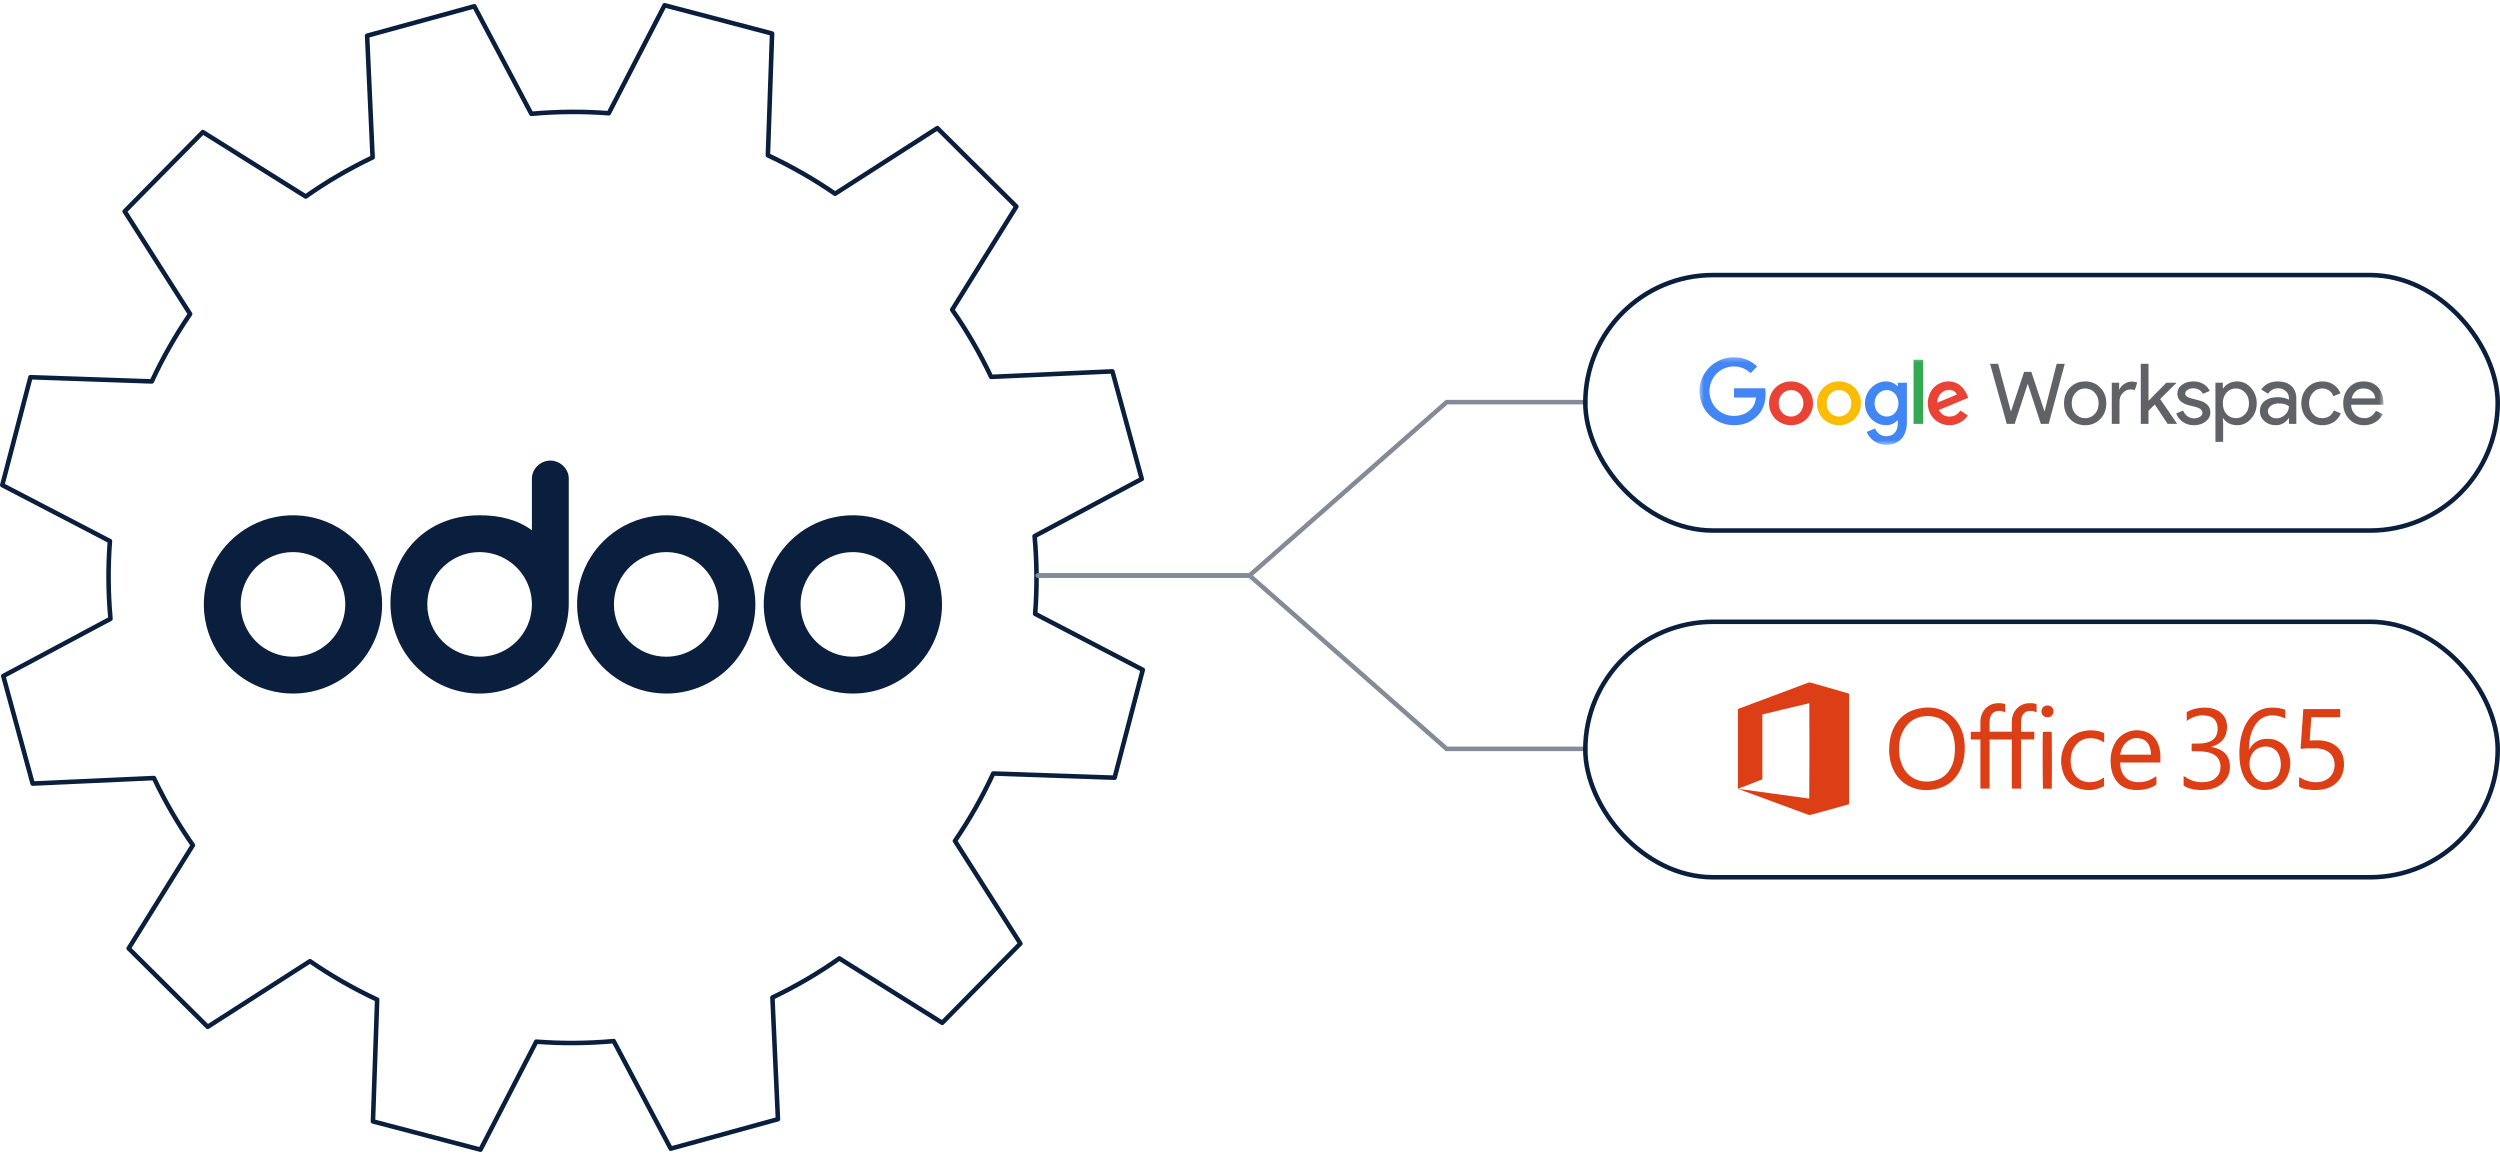 <svg width="548" height="253" viewBox="0 0 548 253" fill="none" xmlns="http://www.w3.org/2000/svg">
<path d="M250.272 104.981L243.838 81.402L217.258 82.614C214.794 77.419 211.939 72.497 208.715 67.897L222.788 45.273L205.468 28.079L183.047 42.469C178.376 39.255 173.455 36.439 168.321 34.044L169.24 7.349L145.672 1.15L133.442 24.827C127.852 24.39 122.175 24.434 116.47 24.947L103.968 1.374L80.471 7.829L81.678 34.502C76.507 36.974 71.596 39.839 67.012 43.074L44.466 28.952L27.331 46.332L41.671 68.83C38.468 73.512 35.662 78.456 33.275 83.607L6.678 82.685L0.5 106.334L24.095 118.606C23.655 124.216 23.704 129.913 24.215 135.637L0.723 148.182L7.156 171.76L33.737 170.549C36.2 175.743 39.055 180.665 42.28 185.265L28.206 207.889L45.526 225.083L67.947 210.694C72.613 213.908 77.54 216.723 82.673 219.119L81.754 245.808L105.322 252.007L117.552 228.33C123.143 228.772 128.82 228.723 134.524 228.21L147.026 251.783L170.524 245.327L169.316 218.655C174.493 216.183 179.398 213.318 183.983 210.083L206.529 224.205L223.664 206.825L209.324 184.327C212.527 179.64 215.333 174.701 217.72 169.55L244.322 170.472L250.5 146.823L226.905 134.551C227.345 128.941 227.296 123.244 226.785 117.52L250.277 104.975L250.272 104.981Z" stroke="#0A1F3E" stroke-linejoin="round"/>
<path d="M186.948 152.031C183.083 152.031 179.305 150.885 176.091 148.737C172.877 146.59 170.372 143.538 168.893 139.967C167.414 136.396 167.027 132.466 167.781 128.676C168.535 124.885 170.396 121.402 173.129 118.669C175.863 115.936 179.345 114.075 183.136 113.321C186.927 112.567 190.856 112.954 194.427 114.433C197.998 115.912 201.05 118.417 203.198 121.631C205.345 124.845 206.491 128.623 206.491 132.488C206.491 137.671 204.432 142.642 200.767 146.307C197.102 149.972 192.131 152.031 186.948 152.031ZM186.948 143.953C189.216 143.953 191.433 143.281 193.318 142.021C195.203 140.761 196.673 138.971 197.541 136.876C198.409 134.781 198.636 132.475 198.193 130.251C197.751 128.027 196.659 125.985 195.055 124.381C193.452 122.778 191.409 121.686 189.185 121.243C186.961 120.801 184.656 121.028 182.561 121.896C180.466 122.764 178.675 124.233 177.415 126.118C176.156 128.004 175.483 130.221 175.483 132.488C175.483 135.529 176.691 138.445 178.841 140.595C180.991 142.745 183.908 143.953 186.948 143.953ZM146.039 152.031C142.173 152.031 138.395 150.885 135.181 148.737C131.967 146.59 129.462 143.538 127.983 139.967C126.504 136.396 126.117 132.466 126.871 128.676C127.625 124.885 129.487 121.402 132.22 118.669C134.953 115.936 138.435 114.075 142.226 113.321C146.017 112.567 149.946 112.954 153.517 114.433C157.088 115.912 160.141 118.417 162.288 121.631C164.435 124.845 165.581 128.623 165.581 132.488C165.581 137.671 163.522 142.642 159.857 146.307C156.192 149.972 151.222 152.031 146.039 152.031ZM146.039 143.953C148.306 143.953 150.523 143.281 152.408 142.021C154.294 140.761 155.763 138.971 156.631 136.876C157.499 134.781 157.726 132.475 157.283 130.251C156.841 128.027 155.749 125.985 154.146 124.381C152.542 122.778 150.499 121.686 148.275 121.243C146.051 120.801 143.746 121.028 141.651 121.896C139.556 122.764 137.765 124.233 136.506 126.118C135.246 128.004 134.573 130.221 134.573 132.488C134.573 135.529 135.781 138.445 137.931 140.595C140.082 142.745 142.998 143.953 146.039 143.953ZM124.672 132.228C124.672 143.146 115.916 152.031 105.129 152.031C94.341 152.031 85.586 143.172 85.586 132.254C85.586 121.336 93.533 112.945 105.129 112.945C109.402 112.945 113.363 113.857 116.594 116.228V104.894C116.594 102.731 118.496 100.959 120.633 100.959C122.77 100.959 124.672 102.731 124.672 104.894V132.228ZM105.129 143.953C107.396 143.953 109.613 143.281 111.499 142.021C113.384 140.761 114.853 138.971 115.721 136.876C116.589 134.781 116.816 132.475 116.374 130.251C115.931 128.027 114.839 125.985 113.236 124.381C111.632 122.778 109.59 121.686 107.366 121.243C105.142 120.801 102.836 121.028 100.741 121.896C98.646 122.764 96.856 124.233 95.596 126.118C94.336 128.004 93.664 130.221 93.664 132.488C93.664 135.529 94.872 138.445 97.022 140.595C99.172 142.745 102.088 143.953 105.129 143.953Z" fill="#0A1F3E"/>
<path d="M64.219 152.031C60.353 152.031 56.575 150.885 53.361 148.738C50.147 146.59 47.643 143.538 46.163 139.967C44.684 136.396 44.297 132.467 45.051 128.676C45.805 124.885 47.667 121.402 50.4 118.669C53.133 115.936 56.615 114.075 60.406 113.321C64.197 112.567 68.126 112.954 71.697 114.433C75.268 115.912 78.321 118.417 80.468 121.631C82.615 124.845 83.762 128.623 83.762 132.488C83.762 137.671 81.703 142.642 78.038 146.307C74.373 149.972 69.402 152.031 64.219 152.031ZM64.219 143.953C66.486 143.953 68.703 143.281 70.588 142.021C72.474 140.761 73.943 138.971 74.811 136.876C75.679 134.781 75.906 132.475 75.463 130.251C75.021 128.027 73.929 125.985 72.326 124.381C70.722 122.778 68.679 121.686 66.455 121.243C64.231 120.801 61.926 121.028 59.831 121.896C57.736 122.764 55.946 124.233 54.686 126.119C53.426 128.004 52.754 130.221 52.754 132.488C52.754 135.529 53.961 138.445 56.112 140.595C58.262 142.745 61.178 143.953 64.219 143.953Z" fill="#0A1F3E"/>
<path d="M227.5 126.15H273.9L317.1 164.15H347.5" stroke="#838B97" stroke-linecap="round"/>
<path d="M227.5 126.15H273.9L317.1 88.15H347.5" stroke="#838B97" stroke-linecap="round"/>
<rect x="347.5" y="60.295" width="200" height="56" rx="28" stroke="#0A1F3E"/>
<g clip-path="url(#clip0_1081_15404)">
<path d="M396.588 175.051C396.632 174.772 396.644 154.581 396.602 154.141C393.171 154.958 389.745 155.774 386.306 156.594V170.826C384.535 171.519 382.77 172.208 381.006 172.896C380.995 172.89 380.985 172.887 380.976 172.88C380.968 172.874 380.958 172.866 380.958 172.858C380.952 172.805 380.945 172.751 380.945 172.697C380.944 166.946 380.944 161.195 380.944 155.458C381.023 155.361 381.125 155.349 381.214 155.316C386.256 153.428 391.299 151.542 396.341 149.654C396.516 149.588 396.674 149.556 396.868 149.613C399.634 150.416 402.404 151.21 405.172 152.007C405.212 152.019 405.253 152.033 405.309 152.051V176.291C404.515 176.512 403.727 176.733 402.938 176.95C400.93 177.504 398.922 178.053 396.916 178.611C396.719 178.666 396.547 178.662 396.354 178.59C391.395 176.758 386.434 174.931 381.474 173.103C381.376 173.067 381.28 173.026 381.198 172.939C386.328 173.643 391.458 174.347 396.588 175.051Z" fill="#DC3E15"/>
<path d="M434.1 162.102H431.992V160.412H434.014C434.133 160.304 434.099 160.201 434.099 160.109C434.102 159.506 434.1 158.903 434.101 158.3C434.102 157.579 434.222 156.882 434.561 156.24C435.253 154.931 436.345 154.229 437.828 154.144C438.315 154.116 438.801 154.136 439.275 154.268C439.357 154.291 439.436 154.323 439.526 154.354V156.103C439.431 156.151 439.365 156.074 439.291 156.045C438.753 155.833 438.203 155.773 437.637 155.894C437.1 156.009 436.697 156.307 436.44 156.797C436.277 157.108 436.181 157.441 436.151 157.784C436.074 158.642 436.128 159.503 436.115 160.382H440.943C441.012 160.295 440.985 160.206 440.985 160.123C440.988 159.477 440.978 158.83 440.989 158.184C441.008 157.04 441.364 156.029 442.196 155.211C442.846 154.573 443.634 154.23 444.536 154.153C445.054 154.109 445.574 154.121 446.083 154.248C446.197 154.276 446.317 154.29 446.416 154.38V156.139C446.088 156.014 445.779 155.896 445.445 155.855C445.107 155.814 444.775 155.83 444.448 155.911C443.901 156.047 443.511 156.382 443.276 156.893C443.113 157.25 443.022 157.629 443.013 158.018C442.996 158.772 443.003 159.526 443.001 160.28C443.001 160.31 443.016 160.34 443.032 160.401H445.912V162.094H443V172.859H440.994C440.979 172.356 440.989 171.845 440.987 171.334C440.985 170.828 440.987 170.321 440.987 169.815V162.113H436.117V172.859H434.108C434.092 172.477 434.103 172.084 434.101 171.692C434.099 171.294 434.1 170.895 434.1 170.497V162.102Z" fill="#DC3E15"/>
<path d="M414.097 164.354C414.116 162.66 414.373 161.055 415.103 159.551C416.23 157.226 418.086 155.831 420.605 155.308C422.109 154.996 423.617 155.004 425.093 155.46C427.506 156.207 429.123 157.809 430.025 160.141C430.607 161.645 430.754 163.213 430.653 164.811C430.585 165.868 430.407 166.906 430.038 167.904C428.97 170.804 426.915 172.551 423.855 173.055C422.153 173.336 420.468 173.199 418.866 172.499C416.832 171.61 415.497 170.072 414.725 168.019C414.276 166.824 414.108 165.582 414.097 164.354ZM428.527 164.066C428.514 163.822 428.505 163.467 428.477 163.113C428.389 162.054 428.171 161.026 427.695 160.067C427.062 158.792 426.115 157.844 424.761 157.337C424.098 157.089 423.407 156.98 422.7 156.965C420.333 156.916 418.526 157.882 417.318 159.919C416.72 160.927 416.408 162.035 416.308 163.194C416.18 164.679 416.305 166.14 416.865 167.542C417.471 169.057 418.469 170.21 419.993 170.863C420.957 171.276 421.968 171.377 423.008 171.286C425.278 171.087 426.886 169.958 427.827 167.895C428.365 166.716 428.508 165.457 428.527 164.066Z" fill="#DC3E15"/>
<path d="M500.922 155.609V157.428C500.839 157.485 500.777 157.426 500.712 157.396C499.998 157.069 499.251 156.875 498.466 156.821C497.08 156.726 495.89 157.141 494.932 158.161C494.247 158.889 493.793 159.753 493.484 160.694C493.097 161.871 492.967 163.088 492.954 164.338C493.099 164.311 493.108 164.186 493.156 164.104C493.603 163.328 494.198 162.708 495.027 162.332C495.504 162.116 496.005 161.995 496.527 161.961C497.266 161.912 497.997 161.954 498.705 162.187C500.158 162.669 501.134 163.657 501.638 165.076C502.194 166.645 502.163 168.233 501.549 169.783C500.666 172.013 498.663 173.265 496.217 173.166C494.593 173.101 493.32 172.398 492.38 171.087C491.735 170.187 491.362 169.171 491.142 168.096C490.838 166.606 490.814 165.103 490.939 163.594C491.056 162.18 491.353 160.807 491.916 159.499C492.439 158.283 493.163 157.212 494.22 156.388C495.305 155.543 496.54 155.128 497.914 155.111C498.706 155.101 499.49 155.159 500.257 155.367C500.476 155.427 500.691 155.496 500.922 155.609ZM493.08 167.476C493.092 168.39 493.407 169.47 494.206 170.384C495.235 171.56 496.752 171.704 497.926 171.193C498.889 170.774 499.466 169.996 499.753 169.011C500.058 167.961 500.029 166.902 499.691 165.864C499.386 164.928 498.805 164.216 497.858 163.862C497.142 163.596 496.402 163.562 495.661 163.75C494.113 164.143 493.072 165.543 493.08 167.476Z" fill="#DC3E15"/>
<path d="M504.292 164.105C504.489 161.233 504.686 158.337 504.886 155.422H512.978V157.164C512.977 157.166 512.972 157.175 512.964 157.181C512.956 157.188 512.946 157.195 512.936 157.198C512.916 157.204 512.895 157.211 512.874 157.211C510.81 157.211 508.746 157.211 506.639 157.211C506.508 158.91 506.394 160.599 506.287 162.281C506.423 162.351 506.53 162.314 506.634 162.311C507.476 162.287 508.318 162.23 509.158 162.35C510.236 162.504 511.233 162.848 512.09 163.54C512.969 164.248 513.491 165.172 513.688 166.269C513.887 167.376 513.865 168.483 513.483 169.553C512.913 171.149 511.775 172.184 510.199 172.764C509.209 173.129 508.178 173.195 507.134 173.166C506.354 173.144 505.583 173.066 504.834 172.833C504.586 172.756 504.348 172.656 504.118 172.537C504.028 172.49 503.957 172.441 503.958 172.32C503.962 171.676 503.96 171.032 503.96 170.37C504.076 170.362 504.138 170.426 504.206 170.466C505.089 170.991 506.033 171.342 507.063 171.435C507.937 171.516 508.795 171.445 509.6 171.076C510.849 170.505 511.562 169.535 511.712 168.163C511.77 167.632 511.749 167.107 511.609 166.593C511.325 165.542 510.642 164.836 509.646 164.422C509.051 164.174 508.425 164.057 507.785 164.035C506.694 163.999 505.603 164.022 504.516 164.143C504.455 164.15 504.39 164.176 504.292 164.105Z" fill="#DC3E15"/>
<path d="M473.551 167.145H464.749C464.711 167.588 464.788 167.998 464.871 168.406C464.995 169.015 465.225 169.58 465.61 170.075C466.219 170.857 467.038 171.274 468.008 171.404C469.602 171.618 471.05 171.234 472.365 170.325C472.445 170.27 472.526 170.22 472.608 170.169C472.615 170.164 472.628 170.168 472.64 170.168C472.7 170.255 472.671 170.354 472.672 170.448C472.675 170.857 472.659 171.267 472.678 171.675C472.69 171.912 472.602 172.045 472.404 172.165C471.762 172.559 471.074 172.829 470.337 172.978C469.226 173.204 468.105 173.265 466.989 173.052C465.128 172.696 463.888 171.58 463.178 169.851C462.902 169.178 462.754 168.472 462.69 167.752C462.58 166.52 462.634 165.299 463.051 164.117C463.589 162.596 464.491 161.371 465.971 160.648C467.435 159.932 468.953 159.891 470.468 160.451C471.787 160.939 472.612 161.932 473.104 163.22C473.387 163.962 473.512 164.737 473.546 165.525C473.569 166.049 473.551 166.575 473.551 167.145ZM471.491 165.429C471.483 164.528 471.327 163.696 470.816 162.959C470.533 162.551 470.169 162.226 469.702 162.053C468.58 161.638 467.488 161.69 466.49 162.389C465.447 163.121 464.958 164.185 464.756 165.429C467.001 165.429 469.223 165.429 471.491 165.429Z" fill="#DC3E15"/>
<path d="M480.407 164.65V163.029C480.536 162.968 480.656 162.995 480.772 162.995C481.442 162.988 482.112 163.01 482.78 162.938C483.342 162.877 483.891 162.768 484.408 162.537C485.453 162.071 486.003 161.258 486.084 160.125C486.116 159.683 486.105 159.241 485.998 158.809C485.732 157.742 485.018 157.141 483.963 156.924C482.461 156.618 481.069 156.905 479.784 157.733C479.711 157.779 479.64 157.828 479.569 157.877C479.508 157.919 479.446 157.96 479.334 158.036C479.332 157.68 479.329 157.366 479.327 157.052C479.326 156.741 479.327 156.429 479.327 156.11C479.92 155.745 480.55 155.5 481.216 155.346C482.464 155.059 483.72 154.987 484.97 155.31C486.219 155.633 487.202 156.324 487.787 157.504C488.173 158.284 488.214 159.119 488.127 159.965C488.076 160.461 487.952 160.939 487.737 161.391C487.317 162.278 486.625 162.889 485.753 163.308C485.491 163.433 485.213 163.526 484.942 163.633C484.875 163.66 484.79 163.652 484.742 163.753C485.155 163.825 485.564 163.894 485.953 164.038C487.288 164.529 488.303 165.38 488.642 166.789C489.09 168.652 488.647 170.314 487.201 171.641C486.359 172.414 485.345 172.853 484.223 173.037C482.799 173.271 481.383 173.228 479.988 172.829C479.582 172.714 479.197 172.545 478.829 172.337C478.718 172.274 478.645 172.208 478.647 172.064C478.654 171.44 478.652 170.816 478.655 170.19C478.655 170.173 478.675 170.156 478.697 170.12C478.792 170.185 478.887 170.249 478.982 170.314C480.592 171.4 482.346 171.714 484.235 171.27C484.744 171.15 485.204 170.911 485.613 170.58C486.288 170.034 486.648 169.322 486.72 168.466C486.759 168.014 486.735 167.565 486.616 167.121C486.419 166.387 485.993 165.83 485.346 165.435C484.775 165.086 484.143 164.913 483.488 164.806C482.598 164.66 481.701 164.686 480.805 164.683C480.678 164.683 480.547 164.71 480.407 164.65Z" fill="#DC3E15"/>
<path d="M461.233 160.729V162.72C461.097 162.72 461.014 162.624 460.917 162.567C460.013 162.026 459.042 161.756 457.983 161.813C456.423 161.899 455.299 162.665 454.537 163.995C454.195 164.593 454.011 165.245 453.939 165.925C453.84 166.854 453.877 167.775 454.168 168.672C454.724 170.38 456.165 171.431 457.967 171.463C459.039 171.483 460.012 171.189 460.904 170.606C460.993 170.549 461.068 170.467 461.203 170.442V172.289C461.163 172.355 461.069 172.391 460.984 172.433C459.036 173.374 457.055 173.474 455.074 172.575C453.652 171.93 452.717 170.8 452.23 169.338C451.558 167.321 451.656 165.312 452.606 163.404C453.573 161.464 455.204 160.407 457.357 160.148C458.488 160.012 459.599 160.087 460.678 160.477C460.861 160.543 461.042 160.611 461.233 160.729Z" fill="#DC3E15"/>
<path d="M449.742 172.879H447.82C447.748 172.635 447.719 161.095 447.785 160.449C448.016 160.391 449.294 160.375 449.742 160.424C449.786 160.674 449.792 172.533 449.742 172.879Z" fill="#DC3E15"/>
<path d="M447.487 155.905C447.501 155.171 448.087 154.62 448.836 154.638C449.585 154.656 450.146 155.235 450.126 155.967C450.105 156.692 449.505 157.253 448.767 157.238C448.015 157.222 447.472 156.658 447.487 155.905Z" fill="#DC3E15"/>
</g>
<path d="M450.826 79.744H452.592L449.079 92.914H447.35L444.517 84.232H444.444L441.611 92.914H439.882L436.222 79.744H437.987L440.765 90.1H440.838L443.689 81.51H445.271L448.122 90.1H448.196L450.826 79.744Z" fill="#5F6368"/>
<mask id="mask0_1081_15404" style="mask-type:luminance" maskUnits="userSpaceOnUse" x="372" y="78" width="151" height="20">
<path d="M522.5 78.295H372.5V97.514H522.5V78.295Z" fill="white"/>
</mask>
<g mask="url(#mask0_1081_15404)">
<path d="M452.432 88.408C452.432 87.023 452.867 85.876 453.738 84.969C454.62 84.061 455.73 83.607 457.067 83.607C458.403 83.607 459.507 84.061 460.378 84.969C461.26 85.876 461.702 87.023 461.702 88.408C461.702 89.806 461.26 90.953 460.378 91.848C459.507 92.755 458.403 93.209 457.067 93.209C455.73 93.209 454.621 92.754 453.738 91.847C452.867 90.939 452.431 89.793 452.432 88.407M454.124 88.407C454.124 89.376 454.406 90.161 454.97 90.761C455.534 91.362 456.233 91.662 457.067 91.662C457.901 91.662 458.6 91.362 459.164 90.761C459.728 90.161 460.01 89.376 460.01 88.407C460.01 87.451 459.728 86.672 459.164 86.071C458.588 85.458 457.889 85.152 457.067 85.151C456.244 85.151 455.545 85.458 454.969 86.072C454.405 86.673 454.123 87.451 454.123 88.408" fill="#5F6368"/>
<path d="M464.595 92.913H462.902V83.9H464.521V85.372H464.596C464.768 84.893 465.12 84.486 465.654 84.148C466.187 83.811 466.712 83.642 467.226 83.643C467.717 83.643 468.133 83.716 468.477 83.863L467.961 85.501C467.752 85.415 467.421 85.373 466.967 85.372C466.33 85.372 465.775 85.63 465.303 86.145C464.831 86.66 464.595 87.26 464.595 87.947V92.913Z" fill="#5F6368"/>
<path d="M477.186 92.914H475.145L472.33 88.665L470.951 90.026V92.914H469.259V79.744H470.951V87.856L474.85 83.901H477.021V83.975L473.508 87.469L477.186 92.84V92.914Z" fill="#5F6368"/>
<path d="M484.51 90.412C484.51 91.197 484.166 91.859 483.48 92.399C482.793 92.938 481.928 93.208 480.886 93.208C479.979 93.208 479.182 92.972 478.495 92.5C477.822 92.045 477.308 91.393 477.023 90.633L478.532 89.989C478.752 90.529 479.074 90.949 479.498 91.249C479.901 91.543 480.387 91.701 480.886 91.699C481.426 91.699 481.877 91.583 482.238 91.35C482.599 91.117 482.78 90.841 482.78 90.522C482.78 89.947 482.339 89.523 481.456 89.253L479.911 88.867C478.158 88.425 477.281 87.579 477.281 86.328C477.281 85.506 477.615 84.847 478.284 84.35C478.952 83.853 479.807 83.605 480.849 83.606C481.647 83.606 482.367 83.796 483.011 84.176C483.654 84.556 484.105 85.065 484.362 85.702L482.854 86.328C482.681 85.946 482.387 85.632 482.017 85.435C481.62 85.218 481.173 85.107 480.721 85.114C480.301 85.108 479.89 85.222 479.534 85.445C479.184 85.665 479.009 85.935 479.009 86.254C479.009 86.769 479.493 87.137 480.462 87.358L481.823 87.707C483.613 88.149 484.508 89.049 484.508 90.41" fill="#5F6368"/>
<path d="M490.386 93.209C489.724 93.209 489.12 93.068 488.574 92.786C488.029 92.504 487.609 92.13 487.314 91.664H487.239L487.314 92.915V96.888H485.622V83.902H487.241V85.153H487.316C487.61 84.687 488.03 84.313 488.576 84.031C489.122 83.748 489.726 83.607 490.387 83.607C491.577 83.607 492.582 84.073 493.404 85.005C494.25 85.95 494.673 87.084 494.673 88.408C494.673 89.745 494.25 90.879 493.404 91.811C492.582 92.743 491.577 93.209 490.387 93.209M490.112 91.664C490.921 91.664 491.601 91.357 492.153 90.744C492.704 90.144 492.979 89.365 492.979 88.408C492.979 87.464 492.704 86.686 492.153 86.072C491.603 85.459 490.922 85.152 490.112 85.153C489.29 85.153 488.603 85.459 488.051 86.072C487.512 86.686 487.242 87.464 487.242 88.408C487.242 89.365 487.512 90.149 488.051 90.763C488.602 91.363 489.289 91.663 490.112 91.663" fill="#5F6368"/>
<path d="M499.307 83.608C500.558 83.608 501.545 83.942 502.268 84.61C502.991 85.278 503.353 86.195 503.353 87.36V92.916H501.735V91.664H501.66C500.961 92.694 500.029 93.209 498.864 93.209C497.871 93.209 497.04 92.915 496.371 92.326C495.703 91.738 495.369 91.002 495.369 90.119C495.369 89.187 495.722 88.445 496.427 87.894C497.132 87.341 498.073 87.066 499.25 87.066C500.255 87.066 501.083 87.25 501.733 87.618V87.23C501.733 86.641 501.5 86.141 501.034 85.731C500.586 85.326 500.001 85.106 499.397 85.115C498.453 85.115 497.705 85.513 497.153 86.31L495.663 85.372C496.485 84.195 497.698 83.607 499.305 83.607M497.118 90.158C497.118 90.599 497.305 90.967 497.679 91.261C498.053 91.556 498.491 91.703 498.993 91.703C499.704 91.703 500.338 91.439 500.896 90.912C501.454 90.385 501.733 89.765 501.733 89.054C501.206 88.638 500.47 88.429 499.526 88.429C498.839 88.429 498.266 88.594 497.806 88.925C497.346 89.256 497.117 89.667 497.118 90.158Z" fill="#5F6368"/>
<path d="M509.089 93.209C507.752 93.209 506.643 92.755 505.76 91.848C504.889 90.916 504.454 89.769 504.454 88.408C504.454 87.023 504.889 85.876 505.76 84.969C506.643 84.061 507.753 83.607 509.089 83.607C510.009 83.607 510.812 83.837 511.499 84.297C512.185 84.757 512.7 85.391 513.044 86.201L511.5 86.845C511.022 85.716 510.182 85.153 508.98 85.153C508.208 85.153 507.54 85.465 506.975 86.091C506.424 86.716 506.148 87.489 506.148 88.409C506.148 89.328 506.424 90.1 506.975 90.726C507.539 91.352 508.208 91.665 508.98 91.665C510.219 91.665 511.089 91.1 511.592 89.972L513.1 90.616C512.769 91.425 512.251 92.06 511.546 92.52C510.841 92.979 510.022 93.209 509.091 93.21" fill="#5F6368"/>
<path d="M518.197 93.209C516.873 93.209 515.782 92.755 514.923 91.848C514.065 90.94 513.636 89.794 513.636 88.408C513.636 87.035 514.053 85.891 514.886 84.978C515.72 84.064 516.787 83.607 518.087 83.607C519.423 83.607 520.487 84.04 521.278 84.904C522.068 85.768 522.464 86.979 522.463 88.537L522.445 88.721H515.365C515.39 89.604 515.684 90.315 516.248 90.854C516.811 91.394 517.486 91.664 518.271 91.664C519.35 91.664 520.196 91.124 520.809 90.045L522.317 90.781C521.933 91.52 521.35 92.138 520.634 92.565C519.917 92.994 519.104 93.209 518.197 93.209ZM515.495 87.323H520.661C520.611 86.697 520.357 86.179 519.898 85.769C519.439 85.358 518.823 85.153 518.049 85.153C517.412 85.153 516.863 85.349 516.403 85.741C515.943 86.133 515.64 86.661 515.493 87.323" fill="#5F6368"/>
</g>
<mask id="mask1_1081_15404" style="mask-type:luminance" maskUnits="userSpaceOnUse" x="372" y="78" width="151" height="20">
<path d="M522.5 78.295H372.5V97.514H522.5V78.295Z" fill="white"/>
</mask>
<g mask="url(#mask1_1081_15404)">
<path d="M380.098 87.138V85.101H386.914C386.99 85.513 387.027 85.931 387.024 86.35C387.024 87.877 386.607 89.768 385.26 91.114C383.951 92.477 382.279 93.205 380.061 93.205C375.953 93.205 372.5 89.859 372.5 85.75C372.5 81.641 375.953 78.295 380.062 78.295C382.335 78.295 383.952 79.186 385.17 80.35L383.734 81.786C382.86 80.968 381.68 80.331 380.062 80.331C377.063 80.331 374.718 82.749 374.718 85.75C374.718 88.75 377.063 91.17 380.062 91.17C382.007 91.17 383.116 90.388 383.825 89.679C384.402 89.102 384.783 88.273 384.931 87.14L380.098 87.138Z" fill="#4285F4"/>
<path d="M397.411 88.404C397.411 91.17 395.247 93.204 392.594 93.204C389.941 93.204 387.777 91.17 387.777 88.404C387.777 85.622 389.941 83.603 392.595 83.603C395.249 83.603 397.412 85.622 397.412 88.404M395.303 88.404C395.303 86.677 394.049 85.495 392.595 85.495C391.141 85.495 389.886 86.676 389.886 88.404C389.886 90.113 391.14 91.313 392.595 91.313C394.049 91.313 395.303 90.112 395.303 88.404Z" fill="#EA4335"/>
<path d="M407.92 88.404C407.92 91.17 405.758 93.204 403.103 93.204C400.448 93.204 398.286 91.17 398.286 88.404C398.286 85.622 400.449 83.603 403.103 83.603C405.758 83.603 407.92 85.622 407.92 88.404ZM405.812 88.404C405.812 86.677 404.558 85.495 403.103 85.495C401.649 85.495 400.395 86.676 400.395 88.404C400.395 90.113 401.649 91.313 403.103 91.313C404.558 91.313 405.812 90.112 405.812 88.404Z" fill="#FBBC04"/>
<path d="M417.993 83.894V92.513C417.993 96.059 415.903 97.513 413.43 97.513C411.103 97.513 409.704 95.95 409.177 94.677L411.014 93.913C411.341 94.695 412.14 95.622 413.431 95.622C415.013 95.622 415.994 94.64 415.994 92.804V92.113H415.922C415.449 92.695 414.54 93.204 413.395 93.204C410.995 93.204 408.796 91.113 408.796 88.422C408.796 85.713 410.995 83.603 413.395 83.603C414.54 83.603 415.449 84.112 415.922 84.676H415.994V83.894H417.993ZM416.139 88.422C416.139 86.731 415.012 85.494 413.576 85.494C412.121 85.494 410.903 86.731 410.903 88.422C410.903 90.095 412.121 91.313 413.576 91.313C415.012 91.313 416.139 90.094 416.139 88.422Z" fill="#4285F4"/>
<path d="M421.563 78.852H419.454V92.914H421.563V78.852Z" fill="#34A853"/>
<path d="M429.706 89.986L431.342 91.076C430.817 91.858 429.543 93.204 427.343 93.204C424.616 93.204 422.58 91.095 422.58 88.404C422.58 85.551 424.635 83.603 427.106 83.603C429.597 83.603 430.815 85.585 431.215 86.658L431.433 87.204L425.014 89.858C425.505 90.822 426.269 91.313 427.341 91.313C428.414 91.313 429.159 90.787 429.706 89.986ZM424.671 88.259L428.961 86.477C428.724 85.877 428.016 85.459 427.179 85.459C426.107 85.459 424.616 86.405 424.671 88.26" fill="#EA4335"/>
</g>
<rect x="347.5" y="136.295" width="200" height="56" rx="28" stroke="#0A1F3E"/>
<defs>
<clipPath id="clip0_1081_15404">
<rect width="133.674" height="30" fill="white" transform="translate(380.5 149.295)"/>
</clipPath>
</defs>
</svg>
